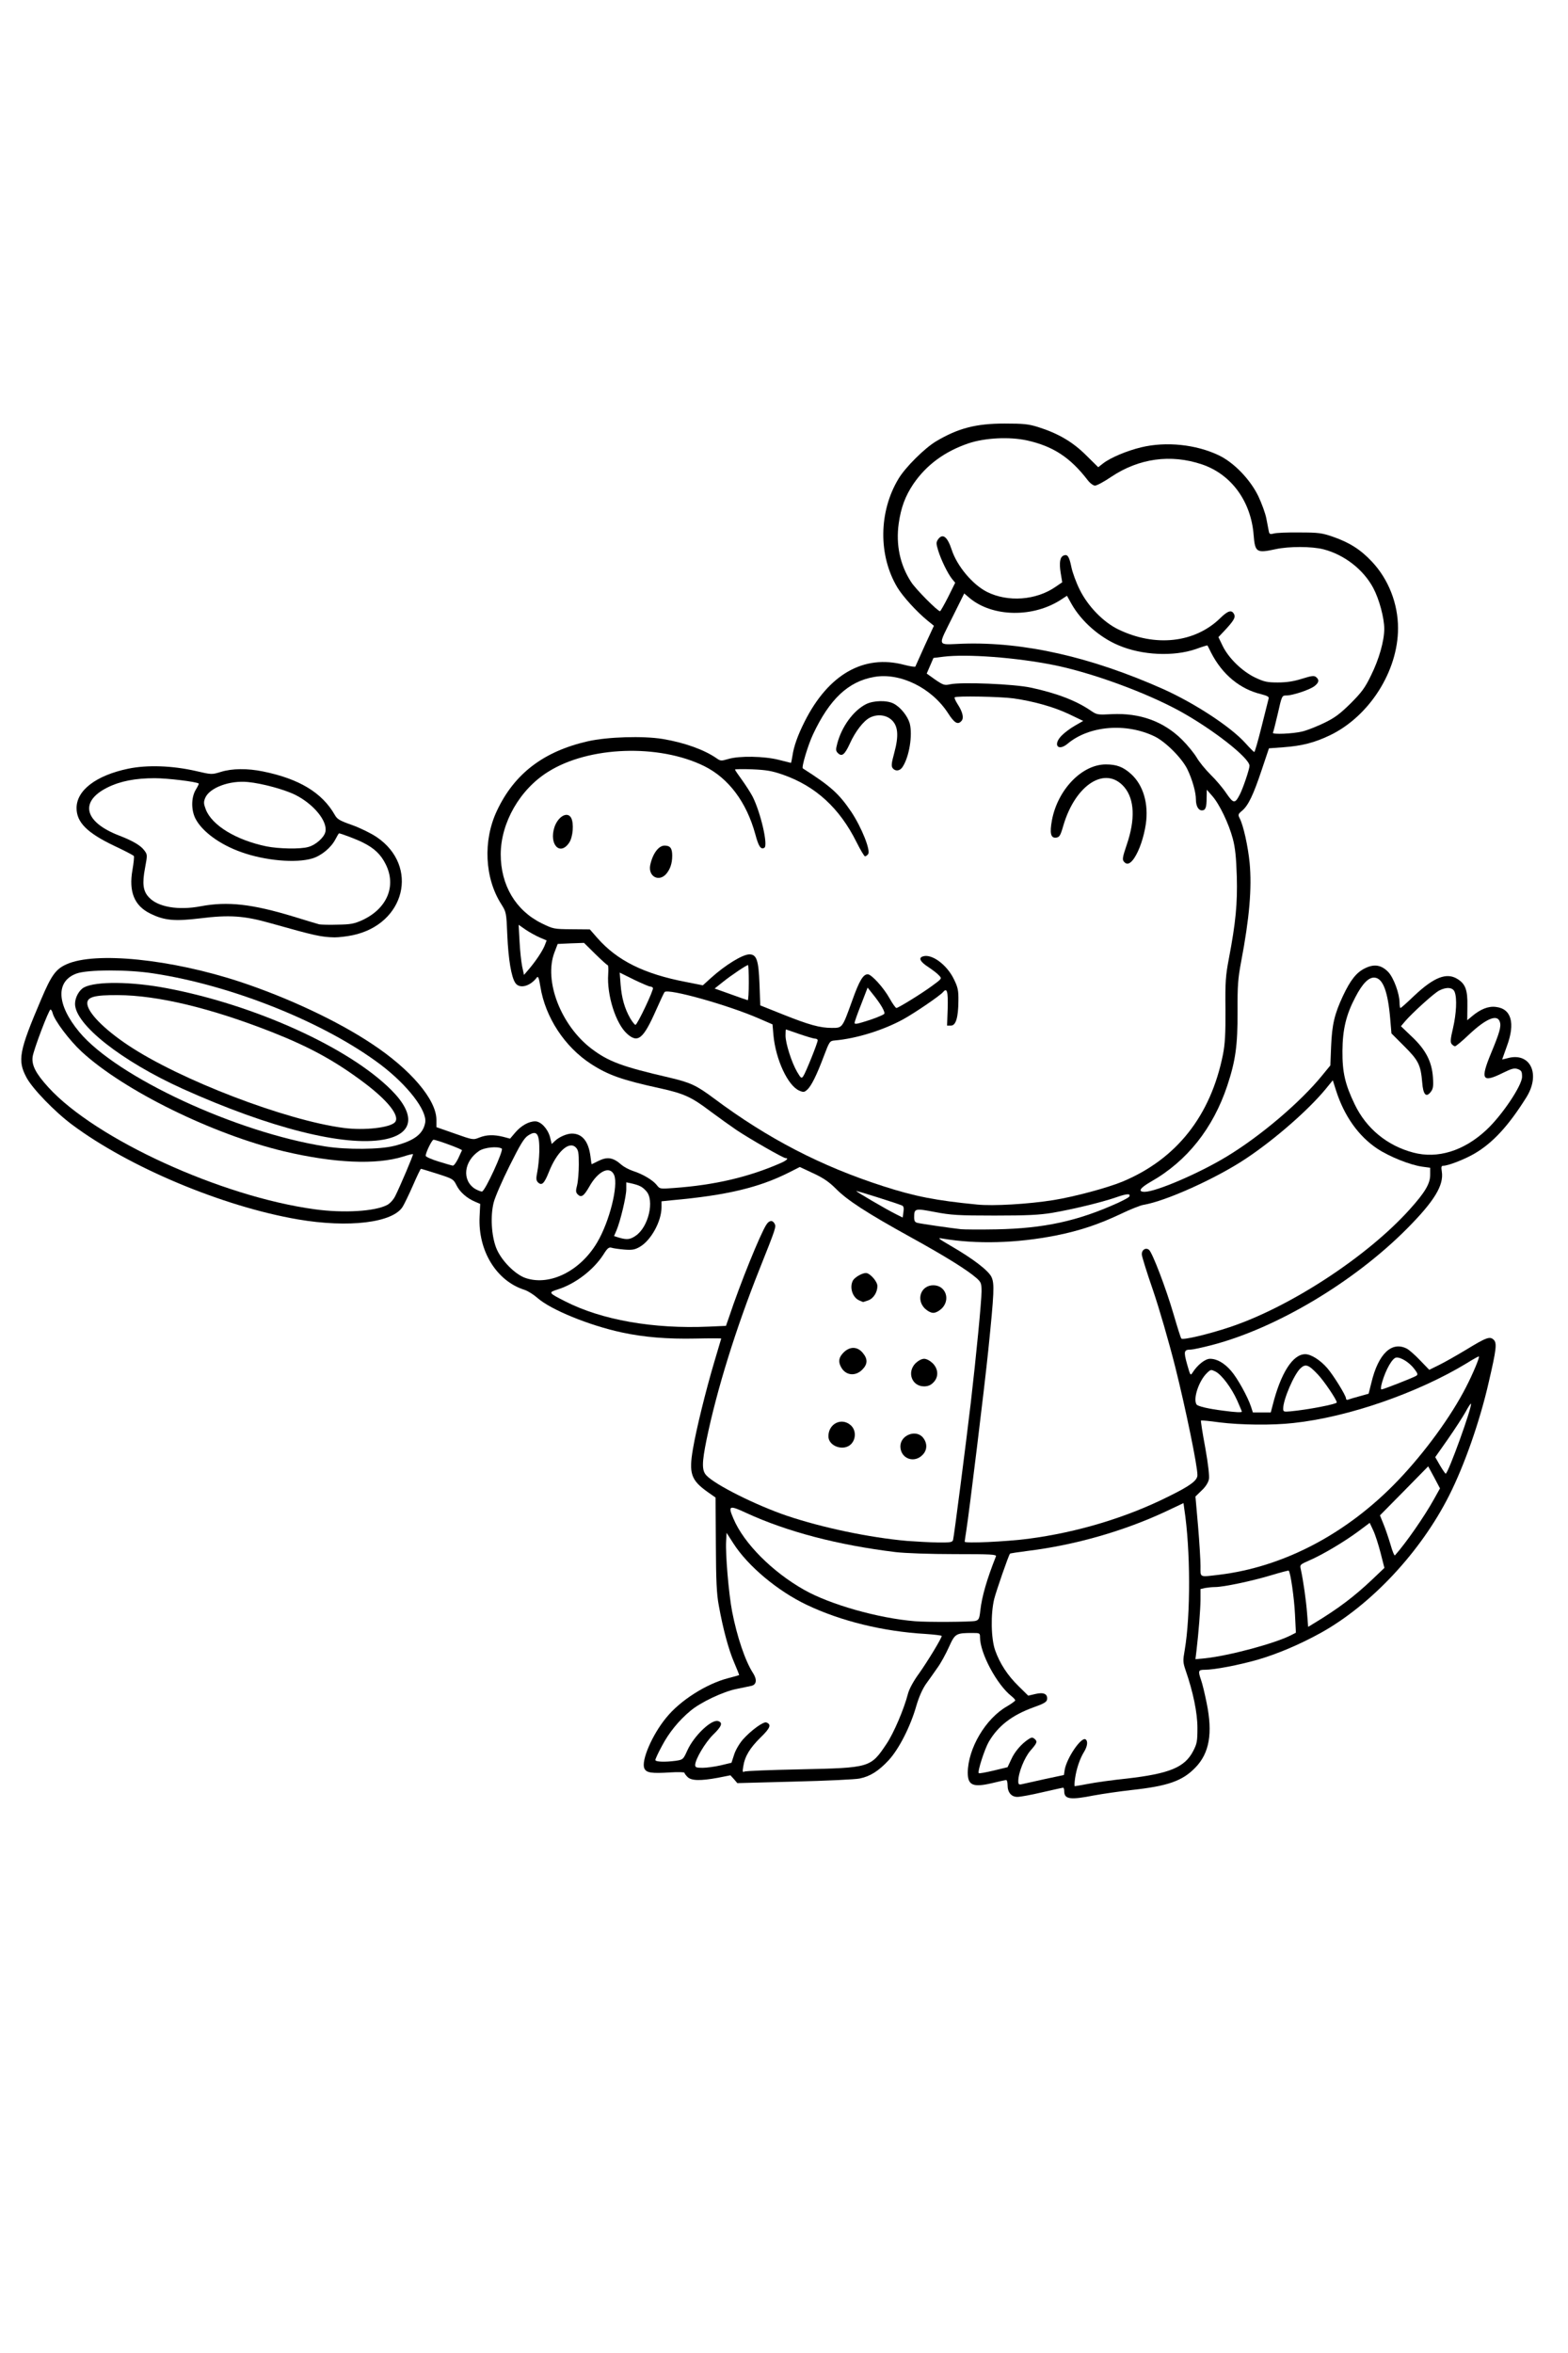 <?xml version="1.0" encoding="UTF-8"?>
<svg xmlns="http://www.w3.org/2000/svg" class="img-fluid" id="outputsvg" style="transform: none; transform-origin: 50% 50%; cursor: move;" width="1024" height="1536" viewBox="0 0 10240 15360">
  <rect x="0" y="0" width="10240" height="15360" fill="#808080" stroke="none"/>
  <g id="l1b81FmjxyMWJXfMy5mlsmh" fill="rgb(0,0,0)" style="transform: none;">
    <g style="transform: none;">
      <path id="pd2V085eK" d="M6932 11758 c-7 -7 -12 -20 -12 -31 0 -13 -5 -17 -17 -13 -83 24 -206 46 -258 46 -55 0 -66 -3 -79 -22 -9 -12 -16 -35 -16 -51 0 -22 -4 -27 -17 -23 -118 36 -208 33 -235 -8 -13 -19 -9 -158 6 -214 36 -133 122 -258 225 -324 25 -15 41 -28 35 -28 -16 0 -100 -112 -132 -175 -35 -70 -62 -156 -62 -198 l0 -30 -52 7 c-29 4 -53 8 -54 9 0 1 -21 45 -47 97 -25 52 -75 135 -112 185 -36 49 -70 108 -76 130 -65 248 -184 437 -312 499 -69 34 -185 43 -601 50 -320 6 -331 5 -351 -14 -19 -18 -27 -19 -75 -10 -29 5 -88 10 -132 10 -71 0 -81 -3 -101 -24 -21 -23 -28 -24 -141 -23 -106 2 -119 0 -132 -17 -46 -64 20 -259 136 -403 84 -104 243 -209 375 -249 33 -10 63 -20 67 -23 4 -4 -6 -46 -23 -94 -72 -210 -100 -428 -98 -766 l1 -245 -64 -47 c-34 -26 -69 -57 -76 -69 -52 -88 -4 -371 154 -902 5 -17 -7 -18 -166 -18 -191 0 -320 -12 -460 -42 -213 -45 -463 -148 -550 -225 -25 -22 -63 -46 -85 -53 -94 -29 -192 -116 -241 -212 -35 -69 -54 -160 -54 -264 0 -87 -1 -92 -22 -97 -41 -11 -106 -67 -127 -110 -20 -41 -24 -44 -101 -66 -44 -13 -82 -22 -84 -20 -2 2 -22 47 -45 99 -22 52 -50 109 -61 127 -83 137 -533 150 -995 28 -443 -116 -917 -334 -1224 -563 -113 -84 -260 -236 -298 -308 -30 -57 -33 -69 -33 -153 0 -102 14 -149 129 -418 67 -158 96 -197 165 -229 152 -68 561 -51 931 40 389 96 826 282 1122 479 255 168 423 366 423 497 l0 47 103 37 c90 32 106 35 135 25 18 -6 69 -9 115 -7 81 3 82 3 109 -28 39 -44 86 -64 151 -64 62 0 96 20 117 70 9 23 17 29 29 24 9 -4 44 -9 79 -12 103 -7 142 20 163 116 l10 49 54 -5 c69 -6 97 2 137 37 18 15 55 35 82 44 64 22 130 61 154 91 19 25 20 25 118 16 187 -18 360 -54 506 -106 123 -44 122 -39 12 -101 -119 -67 -217 -132 -347 -230 -120 -91 -170 -114 -323 -148 -169 -37 -256 -61 -327 -91 -136 -57 -264 -162 -344 -282 -46 -70 -100 -201 -109 -264 -6 -42 -9 -46 -25 -38 -10 6 -43 10 -73 10 -47 0 -58 -3 -71 -24 -26 -39 -45 -153 -52 -311 -6 -148 -7 -151 -39 -202 -113 -175 -125 -466 -29 -670 114 -242 304 -388 594 -454 128 -30 415 -37 550 -15 113 19 208 49 291 91 54 28 58 28 245 30 105 1 202 5 216 9 25 7 26 6 42 -61 20 -79 89 -227 145 -311 87 -128 221 -223 354 -252 53 -12 216 -9 278 5 23 5 28 -1 72 -101 l47 -106 -32 -26 c-60 -48 -152 -150 -186 -206 -130 -217 -127 -549 7 -771 45 -75 170 -199 245 -244 67 -40 151 -74 238 -98 50 -14 103 -18 239 -18 156 0 183 3 250 23 114 36 226 99 300 168 l65 62 80 -39 c115 -56 226 -79 376 -79 228 0 373 52 500 179 103 103 160 220 181 375 3 17 16 18 173 20 157 2 176 4 250 30 109 38 181 84 255 163 68 73 128 184 155 288 22 88 20 272 -5 371 -59 230 -223 436 -425 534 -100 48 -182 69 -303 78 l-95 7 -47 140 c-50 149 -80 217 -112 252 l-21 22 22 84 c57 224 47 573 -26 902 -11 49 -16 136 -18 295 -3 253 -15 344 -70 507 -19 55 -49 132 -69 170 -67 132 -188 284 -286 359 -27 21 -48 40 -46 42 8 7 241 -109 340 -170 221 -134 480 -355 620 -527 l54 -66 5 -125 c6 -142 22 -210 77 -328 69 -146 133 -202 233 -202 98 0 150 47 183 167 l17 62 61 -56 c81 -73 144 -103 221 -103 106 0 151 46 162 165 3 36 8 65 10 65 2 0 18 -7 35 -16 23 -12 51 -15 104 -12 65 3 77 7 101 31 25 25 28 35 32 112 2 59 -2 99 -13 132 -9 25 -16 47 -16 49 0 1 26 4 57 6 47 4 61 10 83 35 54 60 48 192 -13 288 -155 246 -293 370 -474 427 l-73 23 0 45 c-1 97 -60 189 -233 362 -346 348 -854 650 -1275 759 -62 16 -124 29 -138 29 -17 0 -24 5 -24 20 0 25 8 25 40 0 32 -25 127 -27 176 -4 64 31 166 179 204 297 10 31 16 37 40 37 26 0 30 -5 40 -42 39 -155 86 -255 146 -307 31 -28 42 -31 98 -31 52 0 70 5 103 28 51 34 102 94 155 183 22 38 43 69 45 69 3 0 23 -5 44 -11 36 -11 38 -14 55 -83 23 -97 58 -169 100 -205 31 -28 41 -31 100 -31 79 0 93 7 165 77 l56 55 44 -23 c24 -12 96 -53 159 -92 93 -57 125 -71 166 -75 75 -6 88 10 81 108 -15 218 -168 713 -303 982 -186 369 -510 715 -840 898 -136 75 -282 137 -413 175 -120 34 -280 65 -338 65 -30 0 -32 2 -24 23 5 12 19 72 31 132 29 145 26 314 -8 390 -26 58 -89 126 -147 160 -60 35 -173 62 -335 80 -80 9 -190 25 -244 35 -112 23 -226 26 -244 8z m223 -157 c39 -6 133 -18 210 -26 240 -26 344 -72 397 -174 47 -90 36 -200 -42 -446 l-32 -99 16 -98 c24 -144 38 -378 31 -508 -7 -139 -25 -350 -30 -367 -3 -9 -31 0 -90 27 -256 118 -579 208 -873 244 -63 8 -115 16 -116 18 -11 13 -89 241 -102 295 -45 188 7 361 150 502 l55 55 59 -3 c72 -3 84 9 80 76 l-3 48 -85 30 c-141 51 -233 122 -293 226 -27 47 -52 117 -44 125 2 2 27 -1 56 -8 47 -11 53 -15 71 -55 39 -88 111 -153 169 -153 47 0 61 14 61 63 0 31 -8 48 -39 84 -32 36 -71 114 -71 143 0 4 51 -5 114 -18 l114 -25 5 -33 c8 -47 53 -133 90 -172 27 -28 38 -32 72 -30 l40 3 3 53 c2 40 -2 61 -18 86 -17 28 -60 138 -60 153 0 2 8 2 18 -1 9 -2 49 -9 87 -15z m-1800 -85 c277 -6 308 -18 405 -163 47 -70 114 -227 140 -328 8 -30 36 -82 71 -130 56 -79 119 -178 119 -187 0 -3 -43 -8 -96 -12 -273 -20 -540 -87 -756 -190 -161 -76 -337 -211 -424 -326 -21 -27 -39 -49 -40 -47 -1 1 2 56 7 122 19 252 92 525 169 640 21 31 27 99 11 123 -5 8 -50 22 -101 32 -106 22 -249 87 -321 148 -69 57 -139 141 -178 213 l-34 62 33 -6 c18 -4 41 -7 51 -7 14 0 26 -16 43 -55 49 -109 150 -205 217 -205 61 0 69 7 69 57 0 41 -5 50 -52 97 -58 56 -119 156 -96 156 7 0 45 -7 84 -16 l71 -17 17 -52 c30 -96 159 -215 233 -215 49 0 63 14 63 62 0 34 -8 46 -64 101 -50 49 -106 128 -106 150 0 2 62 2 138 0 75 -1 223 -5 327 -7z m2648 -746 c101 -21 344 -97 401 -127 l29 -15 -6 -86 c-6 -95 -26 -222 -37 -235 -4 -4 -54 6 -113 22 -95 27 -232 52 -358 67 l-46 5 -6 132 c-4 73 -10 160 -13 195 l-7 62 28 0 c15 0 73 -9 128 -20z m-1663 -219 c22 -6 26 -14 32 -69 7 -66 39 -191 63 -249 8 -19 15 -39 15 -43 0 -4 -127 -10 -282 -13 -281 -6 -400 -17 -621 -56 -220 -40 -491 -119 -661 -195 -69 -31 -69 -27 5 79 87 127 231 254 390 343 169 96 486 186 724 205 76 7 310 5 335 -2z m2297 -37 c89 -57 181 -128 276 -215 98 -91 94 -72 50 -211 -13 -43 -26 -78 -29 -78 -3 0 -52 31 -110 69 -58 39 -148 91 -200 116 -66 33 -94 51 -90 61 3 7 13 77 22 154 10 77 19 140 21 140 2 0 29 -16 60 -36z m-497 -305 c497 -123 932 -453 1275 -969 80 -121 170 -279 162 -287 -2 -2 -40 16 -83 40 -289 160 -702 292 -1016 326 -125 14 -399 14 -507 1 -46 -6 -85 -10 -86 -8 -2 2 8 62 21 133 37 208 32 260 -30 318 l-35 32 14 155 c8 85 15 189 15 231 l0 75 73 -8 c39 -5 128 -22 197 -39z m1051 -229 c35 -49 87 -129 116 -176 l52 -87 -19 -38 -20 -38 -129 131 -129 132 26 82 c15 46 30 84 33 84 4 0 35 -40 70 -90z m-2996 38 c18 -79 148 -1167 176 -1476 l12 -132 -23 -25 c-42 -44 -208 -149 -445 -280 -284 -157 -411 -239 -488 -316 -40 -41 -82 -70 -131 -93 l-72 -33 -56 28 c-85 43 -273 105 -389 128 -96 19 -184 30 -361 46 l-68 7 0 39 c0 91 -69 217 -143 259 -32 18 -50 21 -126 18 l-89 -3 -27 42 c-51 81 -168 175 -259 208 -28 11 -28 11 42 43 104 48 232 90 367 118 103 22 154 27 357 31 196 5 238 3 242 -8 48 -159 215 -580 256 -646 17 -29 25 -33 65 -33 53 0 70 22 62 81 -3 21 -50 152 -106 293 -161 406 -280 788 -347 1119 -23 111 -25 132 -13 153 29 55 313 202 536 278 287 98 677 169 955 175 62 1 68 -1 73 -21z m494 -4 c235 -30 481 -94 701 -181 130 -51 331 -152 372 -186 l27 -22 -35 -185 c-53 -288 -167 -729 -251 -975 -104 -304 -106 -345 -17 -345 34 0 47 5 59 23 25 39 111 275 150 412 21 72 41 134 46 139 24 26 332 -75 544 -179 395 -192 845 -545 993 -778 45 -72 43 -83 -19 -91 -80 -11 -215 -65 -294 -117 -124 -83 -208 -199 -268 -370 -4 -13 -36 13 -134 110 -215 211 -396 341 -663 474 -153 77 -314 137 -402 152 -20 3 -88 30 -150 60 -264 126 -553 185 -901 185 l-139 0 88 63 c122 88 127 99 120 262 -3 72 -17 240 -31 375 -23 217 -125 1060 -142 1163 l-6 40 119 -7 c65 -4 170 -14 233 -22z m2776 -536 c8 -21 14 -38 11 -38 -9 0 -54 78 -49 84 9 9 20 -4 38 -46z m-1415 -305 c0 -16 -59 -109 -93 -148 -31 -35 -36 -38 -51 -25 -20 16 -66 103 -66 124 0 21 10 25 88 41 78 15 122 18 122 8z m544 -19 c39 -8 72 -16 74 -19 8 -8 -56 -99 -97 -139 -36 -35 -42 -38 -57 -25 -19 15 -77 136 -88 182 l-7 29 53 -7 c29 -4 84 -13 122 -21z m566 -176 l45 -20 -35 -29 c-19 -16 -37 -29 -40 -29 -7 0 -36 49 -50 84 -9 26 -9 27 12 20 13 -4 43 -16 68 -26z m-5504 -693 c124 -60 215 -172 276 -337 53 -147 67 -268 30 -268 -14 0 -59 53 -89 105 -27 46 -32 50 -72 53 -63 5 -74 -9 -67 -83 21 -198 20 -235 -8 -235 -23 0 -76 75 -111 158 l-32 77 -42 3 c-63 5 -74 -10 -67 -83 16 -152 18 -223 8 -229 -18 -11 -58 53 -137 217 -113 234 -126 315 -74 452 30 81 124 177 195 199 63 20 102 14 190 -29z m490 -270 c38 -41 77 -136 68 -169 -6 -25 -48 -69 -75 -79 -13 -4 -17 5 -22 56 -4 34 -17 99 -30 145 l-25 82 25 0 c16 0 38 -13 59 -35z m2604 -38 c67 -11 42 -12 -240 -12 -256 0 -332 -4 -405 -18 -50 -9 -93 -13 -98 -8 -5 5 2 11 15 14 25 6 217 34 283 41 68 7 366 -4 445 -17z m-4359 -111 c119 -21 134 -33 184 -139 56 -120 62 -142 41 -134 -38 15 -239 28 -331 22 -378 -25 -749 -129 -1170 -329 -342 -163 -634 -374 -740 -535 -22 -33 -42 -61 -45 -61 -9 0 -82 201 -82 226 0 31 35 85 108 164 305 329 1129 703 1729 784 130 18 213 18 306 2z m4224 -36 c330 -24 645 -107 830 -218 272 -162 445 -420 512 -760 12 -67 16 -135 15 -292 -2 -181 1 -219 23 -331 44 -224 58 -362 52 -509 -6 -161 -29 -259 -89 -380 l-42 -85 -8 33 c-8 31 -11 32 -58 32 -56 0 -70 -15 -70 -72 0 -101 -61 -231 -149 -319 -91 -91 -223 -149 -336 -149 -93 0 -225 48 -293 105 -26 22 -39 26 -79 23 l-48 -3 -3 -51 c-3 -51 -3 -52 53 -102 l56 -50 -77 -32 c-103 -43 -263 -77 -409 -88 -146 -12 -199 -7 -189 17 3 9 9 40 12 68 6 68 -6 83 -68 83 -47 0 -47 0 -89 -65 -99 -153 -298 -260 -435 -234 -163 30 -309 180 -405 414 -50 123 -51 118 26 168 153 99 272 247 331 411 49 135 42 176 -30 176 -38 0 -38 0 -84 -92 -84 -169 -191 -288 -338 -377 -75 -45 -210 -90 -291 -98 l-67 -6 41 63 c71 110 124 284 119 392 l-3 63 -40 3 c-22 1 -45 -1 -50 -5 -6 -5 -20 -44 -33 -88 -59 -212 -174 -366 -333 -444 -247 -121 -568 -131 -839 -24 -129 51 -224 126 -306 239 -133 186 -156 365 -69 542 47 94 114 161 212 209 77 38 77 38 194 36 l117 -2 51 59 c125 144 303 236 552 285 l86 17 70 -58 c39 -33 99 -76 134 -96 54 -32 73 -38 121 -38 83 0 91 15 98 193 l5 139 95 40 c216 90 344 124 374 99 7 -6 37 -76 66 -155 29 -80 61 -154 71 -165 14 -15 32 -21 64 -21 56 0 92 30 156 127 l47 72 68 -43 c38 -23 89 -56 112 -74 l44 -31 -57 -36 -56 -36 3 -47 3 -47 45 -3 c24 -2 59 -1 76 3 49 9 123 80 155 150 27 55 29 69 28 170 0 61 -6 128 -13 150 l-12 40 -54 0 -55 0 1 -92 c1 -51 0 -93 -2 -93 -3 0 -39 24 -82 54 -194 134 -394 211 -591 228 -32 3 -34 5 -71 103 -72 192 -101 235 -162 235 -70 0 -108 -32 -161 -136 -34 -68 -58 -153 -66 -237 l-6 -70 -90 -39 c-165 -72 -478 -168 -547 -168 -7 0 -35 50 -62 110 -26 61 -61 128 -77 150 -28 38 -32 40 -84 40 -46 0 -59 -4 -89 -31 -72 -63 -125 -222 -126 -378 l0 -64 -77 -73 -76 -74 -57 0 -57 0 -22 56 c-25 66 -26 106 -5 194 31 135 133 290 247 376 111 84 200 117 507 188 140 33 177 50 295 138 350 261 698 441 1102 571 207 67 346 94 613 120 19 2 42 5 50 5 8 1 78 -3 155 -8z m-3426 -207 c49 -100 50 -103 27 -103 -50 0 -136 85 -136 135 0 24 37 78 51 73 4 -2 31 -49 58 -105z m-230 -95 c1 -3 -26 -15 -59 -26 -62 -22 -60 -22 -64 20 -1 7 24 19 54 28 50 15 56 15 62 1 4 -9 7 -19 7 -23z m6505 -48 c135 -46 249 -146 367 -322 43 -66 79 -123 79 -128 0 -22 -24 -19 -77 9 -66 36 -156 44 -167 15 -16 -41 -4 -100 44 -213 28 -65 50 -128 50 -140 0 -20 -1 -21 -29 -7 -16 9 -65 49 -109 91 -71 67 -84 75 -119 75 -21 0 -44 -5 -51 -12 -17 -17 -15 -75 8 -170 22 -93 25 -134 10 -173 l-10 -27 -39 24 c-22 12 -78 60 -126 106 l-88 83 62 64 c87 90 114 154 119 277 5 121 -7 148 -67 148 -21 0 -43 -6 -48 -12 -6 -7 -13 -40 -16 -73 -9 -114 -23 -143 -116 -235 l-84 -84 -9 -99 c-12 -145 -46 -257 -77 -257 -33 0 -122 164 -152 279 -42 159 -23 311 58 480 57 119 146 212 255 265 140 68 215 77 332 36z m-6724 -163 c0 -19 -54 -127 -64 -127 -2 0 3 19 11 43 10 28 13 62 10 102 l-5 60 24 -28 c13 -15 24 -38 24 -50z m-252 8 c28 -9 54 -19 57 -24 11 -19 -90 -124 -198 -204 -189 -142 -356 -233 -602 -330 -354 -139 -683 -224 -940 -242 -95 -6 -185 9 -193 33 -7 21 148 165 253 234 346 229 1032 492 1410 541 72 9 165 6 213 -8z m2777 -436 c15 -38 25 -72 23 -74 -2 -2 -31 -13 -65 -23 l-61 -19 15 51 c16 55 49 136 56 136 2 0 16 -32 32 -71z m420 -273 c41 -17 42 -24 14 -61 l-22 -27 -12 29 c-19 46 -27 73 -20 73 3 0 21 -7 40 -14z m-1501 -73 l33 -69 -68 -31 -69 -31 5 24 c3 13 7 36 10 52 7 36 46 134 52 129 2 -3 19 -36 37 -74z m-3705 -92 c51 -94 432 -89 825 10 43 11 80 18 83 15 6 -5 -225 -60 -342 -80 -49 -9 -153 -21 -231 -28 -122 -10 -152 -10 -223 4 -94 19 -124 35 -147 80 -14 27 -14 37 -3 72 l13 41 7 -46 c4 -26 12 -56 18 -68z m4381 -32 l0 -61 -47 35 c-26 19 -49 39 -50 44 -2 5 18 16 44 25 27 9 49 17 51 17 1 1 2 -26 2 -60z m-1357 -228 l17 -29 -51 -25 -51 -25 7 66 c10 94 14 101 39 69 12 -15 29 -40 39 -56z m4597 -1117 l22 -64 -22 -27 c-83 -107 -367 -295 -600 -398 -436 -192 -927 -296 -1273 -270 -94 7 -98 8 -112 36 -15 28 -15 29 22 54 38 24 42 25 283 28 205 3 261 7 343 25 164 36 300 89 392 151 26 18 46 21 141 21 131 0 234 23 327 72 73 39 181 143 222 213 16 28 57 78 91 111 34 34 75 80 90 104 25 38 29 40 41 24 7 -9 22 -45 33 -80z m111 -366 c16 -62 29 -118 29 -124 0 -5 -30 -20 -67 -32 -119 -39 -236 -141 -289 -252 -13 -28 -24 -38 -34 -34 -49 19 -159 34 -253 34 -229 0 -409 -69 -538 -207 -35 -37 -96 -120 -104 -140 0 -1 -23 9 -50 22 -81 40 -160 55 -280 55 -139 0 -238 -26 -297 -77 -15 -14 -21 -6 -72 96 -31 61 -56 113 -56 116 0 3 69 5 153 5 412 0 818 95 1273 298 184 83 437 244 518 331 16 17 31 29 34 27 2 -3 17 -55 33 -118z m264 37 c33 -8 98 -34 145 -57 68 -33 102 -59 171 -127 71 -71 94 -102 133 -181 25 -52 56 -135 68 -183 21 -85 21 -90 5 -165 -66 -308 -335 -483 -637 -417 -85 19 -165 19 -183 1 -8 -9 -16 -46 -20 -93 -15 -190 -121 -360 -269 -432 -205 -100 -411 -80 -612 59 -64 44 -78 50 -124 50 -47 0 -53 -3 -79 -36 -113 -148 -225 -221 -397 -259 -151 -34 -319 -2 -471 87 -172 102 -278 258 -305 449 -22 153 40 309 173 438 l55 54 29 -58 29 -57 -43 -87 c-55 -109 -74 -191 -52 -229 12 -22 23 -28 60 -30 54 -4 69 10 94 86 61 189 263 340 424 316 65 -10 144 -38 188 -68 l37 -26 -3 -78 c-3 -93 8 -112 69 -112 46 0 51 6 67 85 7 33 31 98 54 144 54 109 153 211 251 259 79 38 203 72 265 72 120 0 252 -56 343 -146 41 -39 51 -44 92 -44 37 0 50 4 58 19 21 41 11 78 -36 137 l-47 57 19 36 c33 63 127 149 201 184 82 38 155 41 247 8 66 -23 136 -27 154 -9 7 7 12 31 12 54 0 34 -5 47 -26 63 -31 24 -142 61 -184 61 -27 0 -29 3 -49 91 -12 50 -21 92 -21 95 0 9 59 3 115 -11z"></path>
      <path id="ptIqnBCD4" d="M5895 9548 c-36 -21 -44 -42 -45 -106 0 -54 4 -66 25 -87 21 -22 33 -25 94 -25 63 0 71 2 90 26 31 39 30 133 -2 170 -20 23 -33 28 -83 31 -35 2 -67 -1 -79 -9z"></path>
      <path id="pZPdsBVyX" d="M5405 9455 c-21 -20 -25 -34 -25 -79 0 -98 27 -126 125 -126 43 0 60 5 82 24 25 22 28 30 28 89 0 55 -4 69 -24 91 -22 23 -32 26 -93 26 -60 0 -72 -3 -93 -25z"></path>
      <path id="pI3ZPjDQf" d="M5945 9055 c-22 -21 -25 -33 -25 -90 0 -60 3 -69 29 -96 26 -25 37 -29 86 -29 49 0 60 4 86 29 26 27 29 36 29 96 0 57 -3 69 -25 90 -21 22 -33 25 -90 25 -57 0 -69 -3 -90 -25z"></path>
      <path id="pD4QCmh1m" d="M5489 8987 c-27 -21 -39 -54 -39 -107 0 -44 5 -56 29 -81 27 -26 36 -29 94 -29 61 0 67 2 91 31 21 25 26 41 26 86 0 47 -4 59 -29 84 -26 26 -36 29 -93 29 -35 0 -70 -6 -79 -13z"></path>
      <path id="pzPz0bmwn" d="M6009 8571 c-26 -27 -29 -36 -29 -96 0 -57 3 -69 25 -90 21 -22 33 -25 90 -25 57 0 69 3 90 25 22 21 25 33 25 90 0 60 -3 69 -29 96 -26 25 -37 29 -86 29 -49 0 -60 -4 -86 -29z"></path>
      <path id="pRDH6XyjB" d="M5584 8520 c-37 -15 -54 -50 -54 -113 0 -32 5 -67 10 -78 16 -28 63 -49 115 -49 38 0 52 5 76 29 25 26 29 37 29 86 0 31 -7 69 -15 84 -22 44 -104 64 -161 41z"></path>
      <path id="p18r46FczW" d="M4224 5735 c-30 -46 -6 -171 44 -227 18 -21 121 -25 140 -6 15 15 16 146 1 185 -21 56 -47 73 -111 73 -51 0 -60 -3 -74 -25z"></path>
      <path id="pJvligFEZ" d="M7312 5658 c-19 -19 -14 -93 13 -163 40 -107 49 -177 30 -240 -18 -63 -56 -112 -102 -132 -30 -12 -38 -12 -76 5 -84 38 -160 148 -203 292 l-22 75 -52 3 c-64 4 -70 -3 -70 -78 0 -176 104 -360 242 -429 54 -28 71 -31 150 -31 97 0 134 11 186 55 99 83 136 253 97 438 -15 73 -55 170 -82 199 -19 21 -92 25 -111 6z"></path>
      <path id="pcTUDBqLz" d="M3596 5548 c-19 -27 -22 -128 -5 -179 20 -60 46 -79 105 -79 67 0 74 11 74 123 0 71 -4 89 -23 118 -21 31 -28 34 -79 37 -49 3 -58 0 -72 -20z"></path>
      <path id="p3CQUajKP" d="M5802 5048 c-18 -18 -15 -73 9 -168 25 -96 19 -124 -33 -163 -26 -20 -30 -20 -62 -5 -44 22 -97 87 -138 173 -33 69 -33 70 -76 73 -24 2 -50 -2 -58 -9 -31 -25 -7 -167 42 -246 30 -48 97 -114 139 -136 52 -28 193 -30 241 -5 46 25 92 82 105 130 15 56 6 220 -15 278 -29 79 -41 90 -94 90 -27 0 -53 -5 -60 -12z"></path>
      <path id="p9XcmqVGX" d="M2055 6139 c-50 -8 -85 -17 -320 -83 -171 -48 -231 -52 -401 -31 -272 34 -425 -7 -485 -132 -25 -51 -32 -155 -16 -240 l7 -43 -124 -59 c-132 -62 -209 -121 -232 -178 -18 -42 -18 -154 -1 -196 34 -80 162 -155 324 -189 124 -25 349 -21 484 11 79 18 91 18 135 5 63 -19 225 -18 322 2 236 48 386 139 468 283 16 29 32 38 114 67 108 39 216 107 253 162 56 81 71 130 72 237 0 88 -3 107 -27 157 -72 154 -231 239 -443 237 -44 -1 -102 -5 -130 -10z m281 -163 c32 -15 76 -44 98 -64 40 -39 86 -122 86 -158 0 -37 -60 -142 -99 -173 -39 -31 -156 -91 -178 -91 -7 0 -19 13 -27 28 -24 47 -91 100 -147 116 -69 21 -261 21 -369 0 -213 -40 -394 -143 -452 -258 -25 -48 -34 -146 -20 -198 12 -42 15 -40 -82 -57 -187 -34 -423 19 -500 110 -33 38 -33 60 0 98 24 28 68 52 233 127 35 16 74 42 88 58 27 32 27 47 7 217 -6 53 -4 58 25 91 58 66 158 88 286 63 113 -21 291 -19 416 5 56 11 167 40 248 64 191 58 176 55 257 52 51 -2 87 -10 130 -30z m-353 -477 c22 -6 55 -25 74 -43 46 -42 41 -68 -28 -141 -82 -86 -226 -150 -397 -175 -101 -14 -239 33 -257 89 -9 28 16 70 68 118 122 112 401 191 540 152z"></path>
    </g>
  </g>
  <g id="l58hjVfLpS1UInnaxaswirt" fill="rgb(255,255,255)" style="transform: none;">
    <g style="transform: none;">
      <path id="ppXJag3yT" d="M0 7680 l0 -7680 5120 0 5120 0 0 7680 0 7680 -5120 0 -5120 0 0 -7680z m7146 4040 c54 -10 164 -26 244 -35 238 -26 332 -59 417 -147 91 -94 114 -223 73 -422 -12 -60 -28 -126 -36 -148 -21 -61 -19 -68 24 -68 63 0 219 -30 343 -65 131 -38 277 -100 413 -175 330 -183 654 -529 840 -898 100 -198 201 -486 259 -742 49 -211 54 -252 32 -274 -25 -24 -46 -17 -179 64 -63 38 -144 84 -179 101 l-63 31 -60 -62 c-32 -34 -71 -68 -86 -76 -99 -51 -187 33 -232 222 l-18 72 -61 17 c-33 9 -67 19 -74 22 -7 3 -13 -1 -13 -9 0 -18 -82 -151 -122 -197 -46 -53 -106 -91 -144 -91 -82 0 -161 125 -214 338 l-11 42 -59 0 -58 0 -12 -37 c-21 -64 -88 -186 -130 -234 -44 -51 -92 -79 -138 -79 -31 0 -81 39 -113 89 -15 23 -15 22 -37 -55 -23 -83 -20 -94 25 -94 12 0 73 -13 135 -29 421 -109 929 -411 1276 -760 178 -179 242 -283 228 -373 -5 -30 -3 -38 9 -38 33 0 143 -43 207 -81 117 -69 219 -179 335 -364 96 -152 28 -297 -119 -258 -21 6 -38 9 -38 9 0 -1 14 -40 31 -87 56 -151 29 -245 -73 -256 -49 -6 -100 15 -155 61 l-31 26 1 -93 c2 -105 -13 -145 -66 -177 -70 -43 -152 -11 -279 108 -47 45 -88 82 -92 82 -3 0 -6 -15 -6 -34 0 -59 -38 -162 -73 -200 -45 -47 -92 -55 -151 -26 -57 27 -96 76 -146 182 -55 118 -71 186 -77 328 l-5 125 -54 66 c-140 172 -399 393 -620 527 -178 109 -464 232 -539 232 -46 0 -31 -25 41 -66 236 -134 406 -348 499 -627 54 -163 68 -263 67 -487 -1 -166 3 -213 23 -320 55 -289 71 -482 56 -646 -11 -111 -41 -246 -65 -292 -12 -23 -11 -28 16 -50 40 -34 73 -102 128 -267 l47 -140 95 -7 c121 -9 203 -30 303 -78 258 -124 445 -419 445 -699 0 -160 -62 -319 -170 -434 -74 -79 -146 -125 -255 -163 -72 -25 -94 -28 -220 -28 -77 -1 -152 2 -167 7 -24 6 -28 4 -32 -15 -2 -13 -10 -50 -16 -83 -6 -33 -30 -98 -52 -145 -53 -110 -160 -221 -259 -268 -149 -71 -344 -91 -506 -52 -92 22 -200 67 -249 105 l-32 25 -79 -78 c-87 -87 -183 -143 -313 -184 -64 -20 -96 -23 -220 -23 -186 0 -302 30 -447 116 -75 45 -200 169 -245 244 -130 215 -133 502 -7 711 36 59 125 157 196 215 l42 34 -60 130 c-32 72 -60 133 -61 136 -2 4 -34 -1 -73 -11 -264 -70 -495 62 -650 370 -45 89 -71 162 -80 225 -4 25 -8 45 -10 45 -1 0 -37 -9 -80 -20 -95 -24 -258 -27 -330 -5 -44 13 -50 13 -74 -4 -80 -56 -209 -103 -353 -127 -129 -21 -359 -14 -489 15 -289 66 -480 211 -594 454 -92 195 -80 440 29 610 32 51 33 54 39 202 7 158 26 272 52 311 27 41 96 24 141 -35 8 -11 14 3 23 60 32 200 159 393 330 504 113 73 202 105 455 160 153 34 203 57 323 148 54 40 132 96 173 124 89 59 305 183 320 183 23 0 7 16 -33 33 -208 91 -430 143 -695 162 -91 7 -93 7 -113 -19 -25 -32 -90 -71 -155 -92 -27 -9 -60 -27 -74 -39 -56 -50 -94 -56 -155 -25 -22 11 -40 20 -41 20 -1 0 -5 -24 -8 -52 -13 -98 -54 -148 -121 -148 -33 0 -84 22 -111 48 l-21 20 -11 -45 c-15 -55 -60 -103 -97 -103 -41 0 -92 28 -130 73 l-34 40 -45 -12 c-62 -15 -108 -14 -156 5 -40 16 -41 16 -160 -26 l-120 -42 0 -48 c0 -131 -168 -329 -423 -497 -223 -148 -544 -299 -857 -403 -451 -149 -949 -200 -1136 -115 -69 31 -98 70 -165 228 -145 340 -156 399 -96 511 38 72 185 224 298 308 373 278 984 534 1474 618 332 57 621 22 685 -83 11 -18 41 -80 67 -139 26 -60 49 -108 52 -108 3 0 52 15 109 33 99 32 103 34 123 74 22 45 68 85 122 108 l33 14 -4 83 c-11 223 110 420 293 478 22 7 60 31 85 53 87 77 337 179 550 225 143 31 297 44 483 40 92 -2 167 -2 167 0 0 1 -21 71 -46 155 -54 182 -117 436 -139 567 -27 158 -12 202 94 278 l54 38 2 305 c1 237 5 325 19 399 27 151 64 289 101 374 19 44 33 80 32 81 -1 1 -33 10 -72 20 -145 38 -315 147 -405 259 -92 112 -164 281 -142 330 13 29 46 34 172 26 49 -3 90 -2 90 3 0 4 9 16 20 27 25 25 85 26 199 5 l81 -16 23 25 22 26 375 -10 c206 -5 397 -14 424 -20 69 -14 124 -49 190 -120 67 -73 142 -220 180 -354 17 -58 39 -108 63 -143 21 -29 55 -77 75 -106 21 -28 54 -89 74 -133 41 -91 46 -94 157 -94 45 0 47 1 47 28 0 104 110 309 205 384 14 11 25 23 25 28 0 4 -24 21 -52 38 -141 79 -257 276 -258 434 0 82 34 97 155 69 48 -12 91 -21 96 -21 5 0 9 15 9 33 0 47 24 77 64 77 18 0 90 -13 162 -30 71 -16 132 -30 137 -30 4 0 7 10 7 23 0 53 40 58 196 27z m-4843 -5615 c343 -72 436 -450 158 -640 -37 -25 -108 -60 -161 -79 -82 -29 -98 -38 -114 -67 -82 -144 -232 -235 -468 -283 -103 -21 -202 -20 -276 3 -59 18 -60 18 -163 -6 -153 -35 -317 -41 -442 -15 -210 44 -337 141 -337 257 0 93 69 162 245 246 68 32 126 62 129 67 3 5 -1 45 -9 91 -25 142 12 234 117 285 91 45 158 51 324 31 192 -24 290 -17 459 31 295 83 332 91 420 93 28 0 80 -6 118 -14z"></path>
      <path id="payMoR3Vr" d="M7021 11608 c9 -62 31 -128 59 -173 22 -36 26 -70 9 -81 -28 -17 -123 122 -136 200 l-5 33 -127 27 c-69 15 -136 30 -148 33 -19 4 -23 1 -23 -20 0 -54 40 -154 80 -200 44 -50 47 -59 25 -77 -12 -10 -20 -9 -38 3 -46 30 -91 82 -113 132 l-24 51 -91 22 c-51 12 -94 20 -97 17 -10 -9 38 -157 65 -204 61 -105 152 -175 293 -226 66 -23 86 -35 88 -51 5 -36 -22 -49 -76 -36 l-47 11 -63 -62 c-72 -70 -123 -149 -153 -234 -27 -76 -30 -238 -6 -336 14 -54 93 -283 103 -295 1 -2 53 -10 116 -18 309 -38 630 -130 905 -259 l112 -53 5 37 c41 265 42 694 3 922 -12 68 -12 80 5 130 50 144 78 280 78 379 0 87 -3 103 -28 151 -55 106 -154 147 -432 179 -96 10 -211 26 -255 35 -44 8 -83 15 -86 15 -3 0 -2 -24 2 -52z"></path>
      <path id="p4KNPWbKT" d="M4854 11531 c10 -66 43 -120 113 -189 64 -62 72 -85 38 -98 -19 -8 -102 53 -155 113 -22 26 -47 68 -56 98 l-17 52 -71 17 c-39 9 -92 16 -118 16 -40 0 -48 -3 -48 -18 0 -37 64 -145 116 -197 58 -56 66 -80 34 -90 -43 -14 -158 96 -201 191 -27 60 -29 61 -75 68 -73 10 -134 7 -134 -5 0 -7 19 -48 43 -92 45 -86 111 -167 186 -229 65 -55 214 -126 302 -143 41 -9 84 -17 96 -20 34 -8 38 -41 11 -83 -51 -78 -105 -238 -137 -403 -22 -115 -44 -374 -39 -458 l3 -55 45 70 c95 148 289 310 478 400 222 106 499 174 775 190 59 4 107 10 107 13 0 15 -94 169 -148 245 -36 49 -64 101 -72 131 -26 101 -93 258 -140 328 -105 157 -107 157 -566 167 -193 4 -357 10 -364 15 -10 6 -12 -1 -6 -34z"></path>
      <path id="p17Dns59mE" d="M7814 10773 c14 -120 25 -260 26 -329 l0 -71 31 -7 c17 -3 46 -6 65 -6 54 0 239 -39 362 -76 63 -19 116 -33 118 -31 12 11 36 180 41 284 l6 121 -29 15 c-106 55 -406 135 -563 152 l-64 6 7 -58z"></path>
      <path id="pmuUNM3M" d="M8536 10531 c-6 -80 -24 -209 -41 -287 -7 -30 -5 -31 56 -58 84 -36 227 -121 319 -189 l75 -56 23 49 c13 27 34 93 48 147 l25 98 -83 79 c-118 111 -220 188 -379 284 l-36 22 -7 -89z"></path>
      <path id="pU4SN2GHu" d="M5975 10583 c-238 -19 -555 -109 -724 -205 -207 -117 -393 -303 -461 -464 -37 -86 -29 -90 83 -38 267 123 599 210 977 256 61 7 221 13 383 13 242 0 276 2 271 15 -59 149 -92 262 -102 354 -6 53 -10 61 -32 67 -25 7 -319 9 -395 2z"></path>
      <path id="p1Fh8OtjGE" d="M7840 10223 c0 -38 -7 -155 -16 -261 l-17 -193 41 -40 c26 -24 43 -52 47 -73 4 -20 -5 -100 -24 -206 -18 -95 -30 -175 -28 -177 3 -2 57 3 121 12 136 17 345 20 484 4 356 -38 811 -196 1132 -391 41 -26 76 -45 78 -43 6 5 -39 113 -84 200 -97 190 -269 426 -444 609 -332 347 -746 565 -1170 616 -130 15 -120 20 -120 -57z"></path>
      <path id="pDjR9uByV" d="M9081 10083 c-13 -43 -33 -103 -46 -134 l-23 -57 158 -160 157 -160 39 72 38 72 -39 70 c-62 112 -182 285 -255 367 -4 4 -17 -27 -29 -70z"></path>
      <path id="pTwSMOQvP" d="M5925 10059 c-249 -22 -557 -87 -788 -165 -202 -69 -468 -202 -524 -263 -30 -32 -30 -81 2 -237 67 -324 191 -723 345 -1109 108 -271 110 -277 98 -298 -13 -24 -35 -21 -53 7 -39 59 -172 387 -243 601 l-21 60 -113 5 c-361 16 -698 -43 -937 -165 -110 -56 -112 -58 -48 -78 114 -36 233 -127 298 -228 26 -42 36 -49 53 -44 12 4 49 9 83 12 51 4 68 1 100 -17 74 -42 143 -167 143 -259 l0 -39 68 -7 c356 -32 567 -82 764 -181 l71 -36 88 41 c65 30 103 56 147 100 76 77 203 159 487 316 234 129 371 215 432 268 30 27 33 34 33 88 0 61 -35 423 -70 724 -32 272 -110 878 -116 898 -5 15 -18 17 -102 16 -53 -1 -142 -6 -197 -10z m103 -565 c28 -31 28 -73 1 -108 -45 -58 -149 -19 -149 56 1 81 93 114 148 52z m-469 -68 c33 -35 31 -93 -4 -123 -60 -52 -145 -9 -145 73 0 66 102 100 149 50z m536 -401 c36 -35 34 -88 -4 -126 -18 -17 -40 -29 -56 -29 -16 0 -38 12 -56 29 -58 59 -24 151 56 151 25 0 44 -8 60 -25z m-464 -84 c36 -36 37 -70 3 -110 -35 -42 -84 -43 -125 -2 -31 31 -36 59 -17 94 29 56 93 64 139 18z m520 -400 c58 -59 24 -151 -56 -151 -80 0 -114 92 -56 151 18 17 40 29 56 29 16 0 38 -12 56 -29z m-482 -52 c35 -12 61 -53 61 -94 0 -30 -49 -85 -75 -85 -25 0 -73 28 -85 49 -24 46 -2 113 44 131 11 5 21 9 22 9 1 1 15 -4 33 -10z"></path>
      <path id="p1B3L6oeVW" d="M6300 10064 c0 -5 5 -36 10 -69 19 -119 120 -945 144 -1180 39 -382 41 -435 21 -479 -20 -42 -120 -119 -267 -204 -82 -48 -88 -53 -54 -47 223 38 484 31 742 -20 156 -31 280 -73 422 -140 62 -30 130 -57 150 -60 145 -24 474 -172 669 -302 189 -126 405 -315 518 -451 l49 -60 21 66 c53 166 146 298 269 380 80 53 215 107 295 118 l51 7 0 46 c0 58 -34 115 -134 226 -277 308 -782 638 -1177 769 -138 46 -303 85 -314 74 -4 -3 -26 -74 -50 -156 -51 -175 -139 -404 -161 -423 -22 -18 -50 1 -47 32 1 13 33 117 73 232 40 117 103 334 145 500 69 276 145 645 145 706 0 35 -45 69 -185 138 -277 139 -598 236 -920 278 -147 19 -415 31 -415 19z"></path>
      <path id="pRgd89FMu" d="M9404 9566 l-31 -54 83 -118 c46 -66 97 -145 115 -177 17 -32 33 -56 35 -54 12 12 -149 458 -165 457 -3 -1 -20 -25 -37 -54z"></path>
      <path id="pMQ2gPjK4" d="M7991 9209 c-98 -12 -170 -29 -177 -41 -24 -38 16 -156 69 -206 24 -23 26 -23 56 -8 40 21 103 105 141 189 16 37 30 69 30 72 0 6 -38 5 -119 -6z"></path>
      <path id="peGdkw5Iq" d="M8380 9195 c0 -59 71 -224 113 -263 33 -31 53 -24 114 41 40 42 123 165 123 182 0 11 -192 48 -302 58 -44 4 -48 3 -48 -18z"></path>
      <path id="pgFjkdU2x" d="M9026 9023 c24 -83 67 -158 92 -161 29 -4 86 31 119 75 22 29 24 36 12 44 -19 12 -215 89 -227 89 -6 0 -4 -19 4 -47z"></path>
      <path id="pxMNslUKV" d="M3436 8344 c-71 -22 -165 -118 -196 -199 -31 -81 -38 -208 -16 -295 9 -36 56 -144 104 -240 69 -138 94 -180 120 -197 59 -39 76 -14 74 107 -1 41 -7 99 -13 129 -9 45 -8 56 4 69 25 24 41 9 71 -66 52 -133 132 -206 176 -162 17 17 20 34 20 111 0 49 -5 110 -11 135 -10 38 -9 48 4 61 23 23 40 11 75 -50 58 -104 136 -140 163 -76 28 69 -31 304 -111 439 -109 185 -306 285 -464 234z"></path>
      <path id="puCN2lIJt" d="M4042 8079 l-32 -10 16 -37 c26 -62 64 -222 64 -269 l0 -45 33 7 c52 12 71 21 97 50 56 60 15 236 -69 292 -36 25 -57 27 -109 12z"></path>
      <path id="pVKNz5m7k" d="M6275 8024 c-64 -7 -258 -35 -282 -41 -18 -4 -23 -12 -23 -37 0 -58 5 -59 136 -34 105 20 151 23 389 23 216 0 292 -4 378 -18 133 -23 317 -67 416 -101 71 -25 98 -26 85 -4 -3 5 -36 23 -73 40 -262 119 -483 167 -796 173 -104 2 -208 1 -230 -1z"></path>
      <path id="p19QTsf0Lm" d="M5855 7928 c-65 -32 -266 -150 -263 -153 3 -3 265 80 298 94 11 4 14 16 10 43 l-5 36 -40 -20z"></path>
      <path id="pedQrKgYa" d="M2055 7894 c-610 -83 -1431 -458 -1739 -796 -82 -90 -110 -144 -103 -199 6 -46 106 -309 117 -309 4 0 11 11 14 24 12 48 109 177 189 251 275 254 857 540 1323 651 328 77 600 89 777 34 33 -11 63 -18 64 -16 4 4 -85 212 -116 274 -12 24 -35 49 -53 58 -80 42 -285 54 -473 28z"></path>
      <path id="p2qo9Vb01" d="M6380 7863 c-267 -26 -406 -53 -613 -120 -404 -130 -752 -310 -1102 -571 -118 -88 -155 -105 -295 -138 -307 -71 -396 -104 -507 -188 -200 -152 -313 -444 -242 -629 l21 -55 86 -4 86 -3 73 72 c41 40 77 73 81 73 5 0 6 26 4 58 -10 138 50 326 124 391 70 62 105 34 189 -156 26 -59 51 -112 55 -117 23 -25 413 84 615 172 l90 39 6 70 c15 161 95 332 170 363 26 11 32 10 50 -6 28 -25 63 -97 109 -219 37 -98 39 -100 71 -103 141 -12 318 -67 449 -139 76 -42 240 -154 259 -177 26 -31 33 -4 30 108 l-4 111 25 0 c32 0 48 -51 49 -160 1 -68 -3 -89 -28 -140 -46 -98 -149 -173 -206 -151 -28 10 -15 35 38 69 28 19 60 43 70 55 19 20 18 21 -45 67 -72 53 -222 145 -234 145 -5 0 -25 -28 -44 -62 -40 -72 -119 -158 -143 -158 -30 0 -55 41 -102 173 -65 180 -63 177 -133 177 -78 0 -149 -20 -322 -89 l-145 -58 -5 -140 c-6 -156 -19 -193 -66 -193 -44 0 -157 69 -251 154 l-53 48 -111 -22 c-272 -52 -448 -139 -578 -287 l-49 -56 -119 -1 c-117 -1 -120 -2 -196 -39 -170 -84 -267 -249 -267 -451 1 -206 125 -423 310 -538 265 -167 722 -183 1019 -37 159 79 276 234 334 446 21 79 36 101 59 87 25 -16 -24 -229 -77 -334 -13 -25 -44 -73 -69 -108 -25 -34 -46 -65 -46 -68 0 -4 51 -4 113 -2 91 4 128 10 200 35 214 75 370 218 481 441 25 50 50 92 55 92 5 0 14 -6 20 -14 19 -22 -42 -175 -110 -277 -80 -118 -134 -167 -316 -283 -10 -7 34 -153 66 -221 108 -231 231 -347 400 -376 169 -30 375 71 482 236 42 66 65 79 89 50 16 -19 6 -59 -26 -108 -14 -22 -23 -42 -19 -45 10 -10 296 -5 384 7 133 19 264 56 363 103 l92 44 -54 31 c-30 17 -70 47 -88 66 -57 59 -23 104 40 52 140 -118 381 -138 568 -48 72 35 178 141 214 214 32 66 56 150 56 197 0 43 16 72 39 72 24 0 31 -19 31 -83 l1 -52 35 40 c48 54 109 182 135 280 16 60 22 122 26 245 5 178 -7 303 -52 539 -21 110 -24 152 -22 331 1 158 -3 225 -16 292 -80 402 -304 685 -658 832 -100 41 -313 98 -449 120 -162 26 -394 40 -500 29z m-2032 -2155 c28 -31 42 -71 42 -122 0 -49 -13 -66 -50 -66 -40 0 -79 55 -94 129 -13 71 54 109 102 59z m3059 -106 c34 -51 63 -137 76 -223 19 -133 -17 -254 -96 -326 -52 -47 -95 -63 -165 -63 -156 0 -314 164 -352 363 -16 87 -8 119 27 115 22 -3 28 -12 47 -78 79 -270 277 -395 399 -251 66 79 72 210 15 376 -27 80 -30 96 -18 110 19 23 41 15 67 -23z m-3690 -101 c25 -37 32 -126 13 -162 -24 -44 -85 -10 -109 60 -37 113 36 191 96 102z m2177 -494 c44 -66 67 -209 47 -285 -14 -48 -60 -106 -105 -129 -44 -23 -132 -21 -181 4 -82 42 -158 146 -187 256 -11 41 -10 49 4 63 26 26 45 10 78 -62 35 -78 89 -148 130 -169 48 -25 105 -19 141 13 44 39 50 103 19 217 -19 69 -20 87 -10 100 18 22 47 18 64 -8z"></path>
      <path id="pACzSs9i0" d="M3103 7761 c-88 -55 -75 -180 26 -248 34 -23 121 -32 148 -15 14 9 -108 276 -129 280 -7 1 -27 -7 -45 -17z"></path>
      <path id="pL2xULfj2" d="M2863 7582 c-46 -14 -83 -31 -83 -37 0 -22 41 -105 51 -105 20 0 190 63 186 69 -1 3 -13 27 -25 54 -13 26 -28 47 -35 46 -7 -1 -49 -13 -94 -27z"></path>
      <path id="p1HEh9xUuQ" d="M9230 7524 c-171 -45 -307 -157 -383 -315 -63 -131 -81 -209 -80 -349 1 -140 24 -236 84 -350 47 -91 89 -133 128 -128 53 6 85 92 100 269 l8 95 84 84 c93 93 107 121 117 237 6 78 25 99 54 63 17 -21 20 -36 16 -97 -7 -103 -47 -181 -139 -267 l-70 -67 27 -32 c44 -52 190 -185 223 -201 48 -25 90 -21 101 10 16 41 11 140 -11 236 -17 70 -18 92 -9 103 7 8 17 15 22 15 6 0 47 -34 92 -77 112 -105 185 -135 201 -82 10 30 -3 73 -57 203 -72 174 -59 197 76 130 61 -30 76 -33 99 -25 23 9 27 16 27 50 0 57 -131 252 -233 347 -147 137 -318 190 -477 148z"></path>
      <path id="p1GbeWhiIq" d="M2126 7484 c-582 -91 -1364 -454 -1608 -747 -149 -179 -156 -332 -18 -382 73 -26 331 -27 500 -1 517 78 1123 322 1487 597 176 134 302 298 290 376 -13 75 -71 120 -202 153 -94 24 -308 26 -449 4z m380 -45 c194 -36 213 -160 49 -324 -277 -277 -890 -555 -1465 -664 -231 -44 -462 -46 -540 -6 -33 17 -60 66 -60 108 0 135 304 374 704 555 569 256 1054 378 1312 331z"></path>
      <path id="pI8pmwZdZ" d="M2245 7363 c-377 -49 -1068 -313 -1407 -539 -161 -107 -268 -217 -268 -275 0 -41 48 -54 200 -53 260 1 608 85 1005 241 246 97 413 188 602 330 156 117 236 218 203 258 -30 36 -200 56 -335 38z"></path>
      <path id="p3Qj4Dnha" d="M5205 6996 c-35 -60 -75 -185 -75 -236 0 -22 1 -40 3 -40 1 0 40 14 87 30 47 16 93 30 103 30 9 0 17 5 17 11 0 17 -79 213 -94 234 -12 17 -15 15 -41 -29z"></path>
      <path id="pDPwNS5Xj" d="M4116 6648 c-37 -65 -56 -133 -63 -220 l-6 -79 93 46 c52 25 99 45 106 45 7 0 15 4 18 9 7 11 -102 241 -114 241 -5 0 -20 -19 -34 -42z"></path>
      <path id="puZEHaOOY" d="M5581 6677 c0 -7 19 -61 43 -121 l42 -109 35 44 c52 64 83 119 73 128 -12 10 -75 35 -141 54 -39 12 -53 13 -52 4z"></path>
      <path id="p1FSAicZhy" d="M4771 6490 l-104 -37 54 -43 c55 -44 153 -110 164 -110 3 0 5 52 5 115 0 63 -3 115 -7 114 -5 -1 -55 -18 -112 -39z"></path>
      <path id="pkvkLWFm0" d="M3410 6309 c-6 -30 -14 -103 -17 -163 l-6 -109 46 32 c25 17 67 40 92 51 l45 19 -14 36 c-16 37 -57 99 -104 154 l-30 35 -12 -55z"></path>
      <path id="p4B1wflZp" d="M8009 5179 c-23 -35 -70 -90 -104 -123 -34 -34 -74 -83 -90 -111 -16 -27 -59 -80 -95 -116 -121 -120 -276 -176 -459 -167 -92 5 -98 4 -136 -22 -96 -66 -224 -115 -392 -151 -109 -24 -454 -38 -528 -22 -36 8 -44 6 -97 -30 l-56 -40 22 -51 22 -51 65 -8 c153 -19 474 5 719 54 250 50 602 179 825 301 216 119 455 306 455 357 0 22 -42 146 -63 187 -32 62 -41 61 -88 -7z"></path>
      <path id="pVPA0ryq7" d="M8135 4853 c-94 -106 -330 -261 -539 -355 -470 -209 -908 -309 -1308 -296 -175 6 -167 28 -63 -183 l72 -145 34 29 c151 127 421 131 605 7 l32 -21 30 54 c64 113 183 218 308 270 153 65 358 74 504 24 40 -15 75 -25 75 -24 1 1 12 22 24 47 73 143 189 239 329 272 38 10 51 17 47 28 -2 8 -23 90 -46 183 -23 92 -44 167 -48 166 -3 0 -28 -25 -56 -56z"></path>
      <path id="p5JEqivBn" d="M8313 4783 c3 -5 17 -61 32 -125 26 -116 27 -118 55 -118 42 0 153 -37 184 -61 30 -23 33 -41 11 -59 -13 -11 -29 -9 -93 11 -54 17 -100 24 -157 24 -69 0 -89 -4 -148 -32 -84 -40 -173 -126 -212 -206 l-28 -58 35 -37 c64 -68 79 -92 67 -113 -15 -30 -40 -23 -89 25 -166 163 -426 192 -668 74 -98 -48 -197 -150 -251 -259 -23 -46 -47 -112 -54 -146 -14 -69 -25 -87 -50 -77 -25 9 -31 47 -20 115 l10 60 -44 30 c-127 88 -311 101 -447 33 -94 -47 -197 -170 -231 -276 -28 -85 -59 -109 -89 -67 -13 19 -13 27 1 73 18 59 62 150 91 186 l20 24 -46 93 c-26 51 -50 93 -53 93 -16 0 -160 -145 -189 -191 -73 -112 -100 -244 -81 -381 15 -106 43 -180 96 -259 85 -124 204 -212 360 -265 107 -36 267 -44 382 -19 171 38 283 112 396 259 16 21 37 36 48 36 12 0 60 -26 107 -58 180 -120 387 -149 590 -81 192 64 322 241 339 462 9 113 19 119 143 92 87 -19 237 -19 314 1 135 35 260 132 324 252 39 73 72 196 72 267 0 78 -34 199 -87 305 -38 79 -61 110 -132 181 -69 68 -103 94 -171 127 -47 23 -112 49 -145 57 -61 15 -200 21 -192 8z"></path>
      <path id="pqxotryp8" d="M2085 6034 c-11 -3 -86 -25 -166 -50 -273 -83 -432 -101 -608 -68 -147 28 -281 5 -339 -59 -38 -40 -44 -90 -25 -190 16 -86 16 -88 -4 -115 -24 -33 -75 -63 -166 -98 -228 -88 -260 -222 -74 -314 83 -41 181 -60 307 -60 84 0 274 23 288 35 2 1 -7 20 -20 41 -30 51 -30 133 -1 189 44 84 160 169 300 218 153 55 355 73 462 41 60 -18 123 -70 152 -126 11 -21 21 -38 23 -38 11 0 120 41 156 60 76 38 117 78 149 142 71 142 9 290 -154 365 -51 23 -75 28 -160 29 -55 2 -109 0 -120 -2z"></path>
      <path id="pdYVwBKom" d="M1740 5525 c-198 -41 -356 -137 -396 -241 -14 -37 -15 -48 -4 -75 28 -67 160 -116 279 -104 94 9 240 49 312 85 119 61 209 171 194 240 -8 37 -63 86 -112 99 -51 15 -193 12 -273 -4z"></path>
    </g>
  </g>
</svg>
